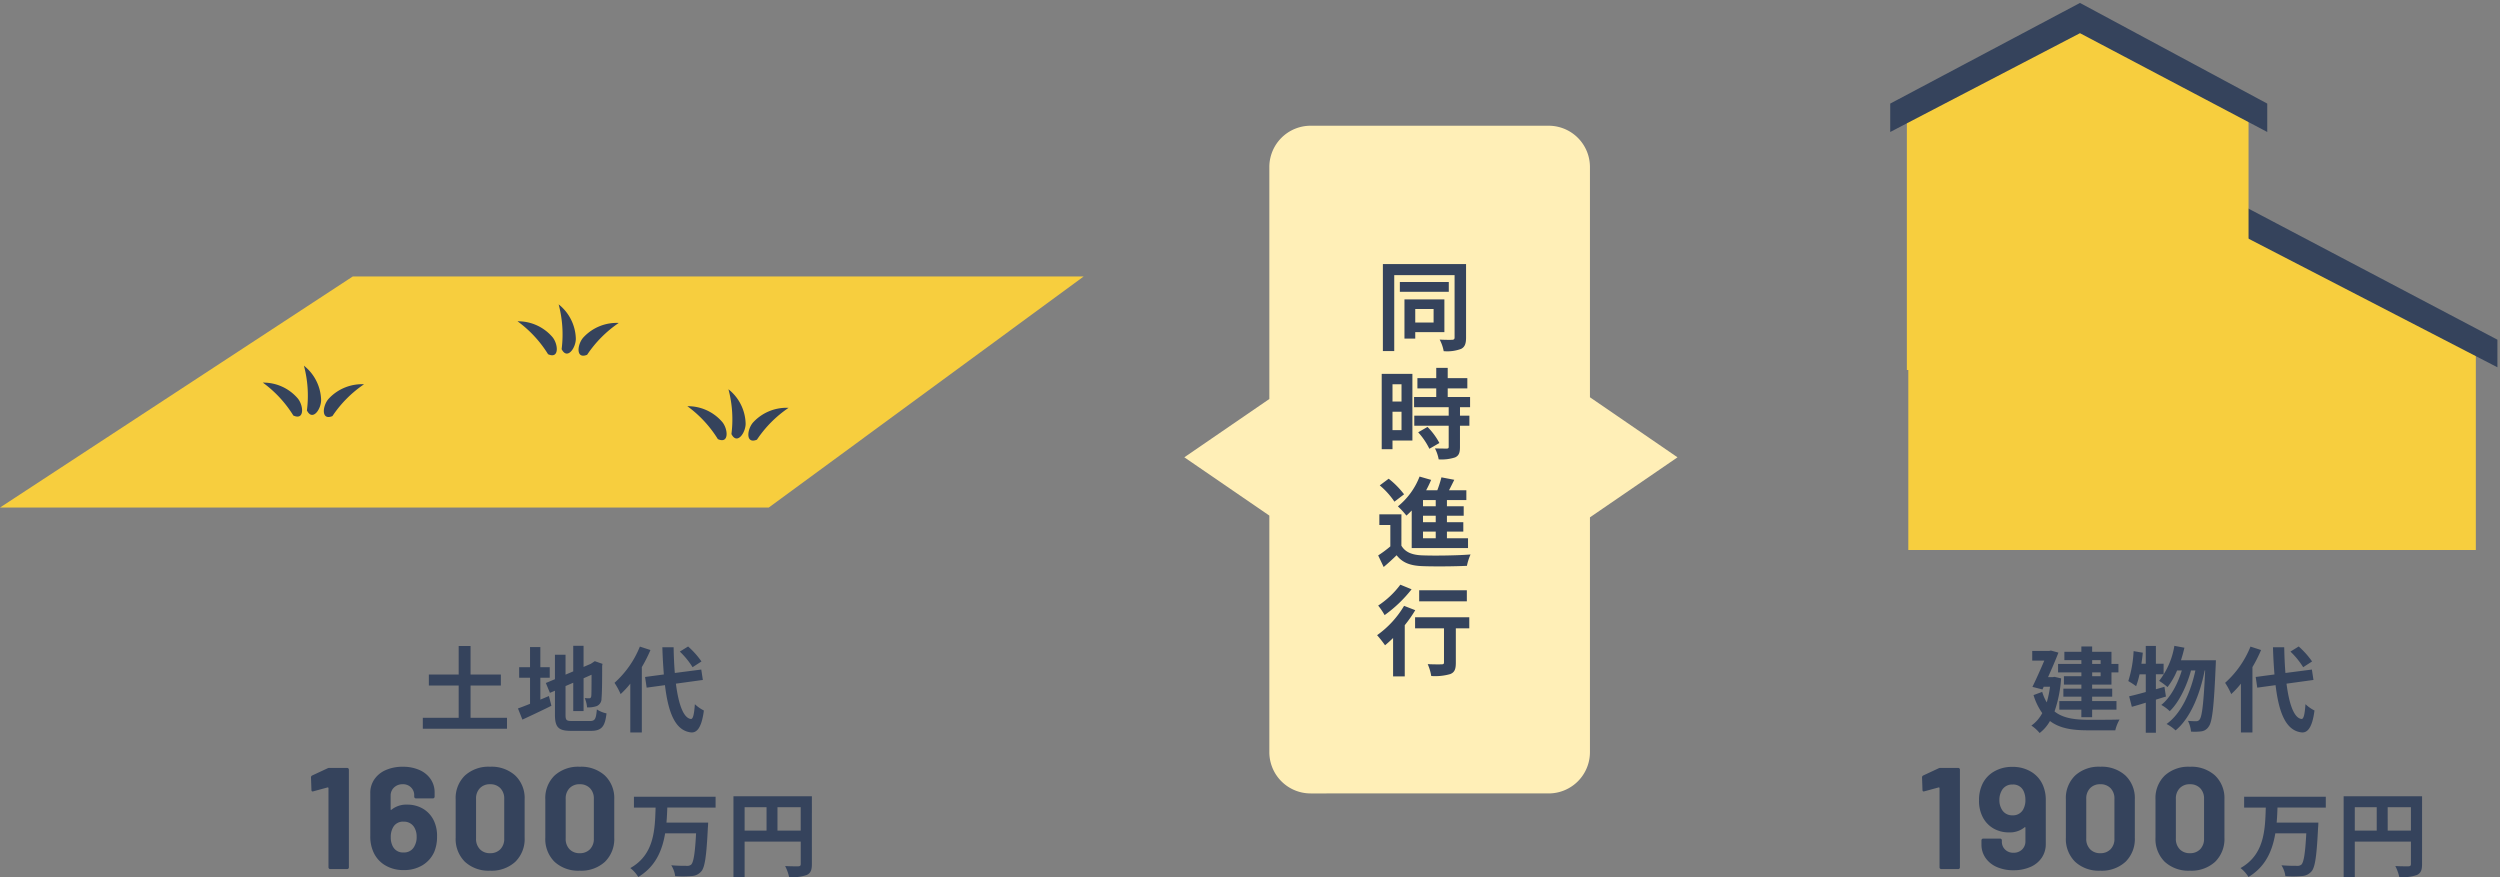 <svg xmlns="http://www.w3.org/2000/svg" width="484.287" height="169.903" viewBox="0 0 484.287 169.903">
  <rect x="0" y="0" width="484.287" height="169.903" fill="#808080" stroke="none"/>
  <g id="Group_3800" data-name="Group 3800" transform="translate(-259.078 -5226.645)">
    <g id="Group_3780" data-name="Group 3780">
      <path id="Path_5632" data-name="Path 5632" d="M-14-12.474v.738h-1.638v-.738Zm0,3.114h-1.638V-10.1H-14Zm-3.726-2.376h-4.518V-10.1h4.518v.738h-3.384v1.62h3.384v.792h-3.492V-5.4h3.492v.846H-22V-2.88h4.266v1.458h2.088V-2.88h4.716V-4.554h-4.716V-5.4h3.888V-6.948h-3.888V-7.74H-11.9V-10.1h1.35v-1.638H-11.9v-2.358h-3.744V-15.12H-17.73v1.026h-3.294v1.62h3.294Zm-5.184,2.5-.378.054h-.9c.738-1.638,1.476-3.348,2.016-4.752l-1.458-.4-.324.072h-3.294v1.872h2.34c-.666,1.566-1.53,3.51-2.3,5.094l1.944.5.234-.522h1.224a18.992,18.992,0,0,1-.63,3.024,8.866,8.866,0,0,1-.882-2.034L-27-5.706a12.139,12.139,0,0,0,1.692,3.492A6.908,6.908,0,0,1-27.414.2a7.593,7.593,0,0,1,1.6,1.44,7.691,7.691,0,0,0,2-2.322c1.908,1.44,4.356,1.8,7.4,1.8h5.256a7.554,7.554,0,0,1,.828-2.088c-1.314.054-4.968.054-6.03.054-2.628-.018-4.9-.288-6.57-1.62a24.67,24.67,0,0,0,1.278-6.408ZM-1.638-7.308l-1.656.468v-2.9H-1.8v-2.034H-3.294v-3.456H-5.256v3.456H-6.1c.108-.72.2-1.422.27-2.142l-1.782-.306a22.5,22.5,0,0,1-1.026,5.8,15.661,15.661,0,0,1,1.512.99,16.359,16.359,0,0,0,.666-2.3h1.206V-6.3c-1.224.342-2.322.63-3.222.828l.522,2.034c.828-.216,1.728-.5,2.7-.792V1.584h1.962V-4.824c.666-.2,1.3-.414,1.944-.594Zm3.2-5.148c.252-.792.486-1.6.666-2.43l-1.944-.36A14.9,14.9,0,0,1-2.664-8.46a12.214,12.214,0,0,1,1.62,1.206A13.4,13.4,0,0,0,.81-10.476h.918C.936-7.866-.468-5.2-2.25-3.8A7.565,7.565,0,0,1-.612-2.592c1.818-1.728,3.33-4.95,4.122-7.884h.846c-.9,4.212-2.7,8.3-5.58,10.368A7.986,7.986,0,0,1,.522,1.134C3.42-1.26,5.274-5.94,6.156-10.476h.09C5.958-4.014,5.634-1.566,5.184-.99a.752.752,0,0,1-.666.342,14.6,14.6,0,0,1-1.6-.072A5.984,5.984,0,0,1,3.51,1.368a10.292,10.292,0,0,0,2.034-.054,1.972,1.972,0,0,0,1.4-.936c.684-.9,1.008-3.834,1.35-11.862.018-.252.036-.972.036-.972Zm25.4.234a16.258,16.258,0,0,0-2.592-2.9l-1.6.99a15.315,15.315,0,0,1,2.466,3.024ZM15.03-15.1a18.814,18.814,0,0,1-4.914,7.02A13.748,13.748,0,0,1,11.3-5.9,16.961,16.961,0,0,0,13.176-7.92V1.53h2.232V-11.124a28.6,28.6,0,0,0,1.674-3.312Zm12.2,6.462-.306-2.016L21.8-9.99c-.126-1.53-.2-3.222-.234-4.986H19.386c.054,1.89.162,3.654.288,5.274l-3.636.486.306,2.07,3.546-.486C20.538-2.142,21.96,1.242,25,1.53c1.008.054,1.98-.774,2.43-4.248a7.365,7.365,0,0,1-1.746-1.224c-.144,2-.36,2.9-.774,2.862-1.44-.18-2.394-2.844-2.9-6.84ZM-45.4,8.484a.833.833,0,0,1,.42-.084h3.388a.324.324,0,0,1,.238.1.324.324,0,0,1,.1.238V27.664a.324.324,0,0,1-.1.238.324.324,0,0,1-.238.1h-3.276a.324.324,0,0,1-.238-.1.324.324,0,0,1-.1-.238V12.32a.161.161,0,0,0-.056-.112.091.091,0,0,0-.112-.028l-2.772.756-.112.028q-.252,0-.252-.308l-.084-2.408a.4.4,0,0,1,.252-.392Zm20.3,3.472a7.147,7.147,0,0,1,.476,2.744v8.428a4.668,4.668,0,0,1-.784,2.674,5.047,5.047,0,0,1-2.212,1.792,8.044,8.044,0,0,1-3.276.63,7.774,7.774,0,0,1-3.22-.63A5.151,5.151,0,0,1-36.3,25.83a4.491,4.491,0,0,1-.784-2.618v-.784a.324.324,0,0,1,.1-.238.324.324,0,0,1,.238-.1h3.276a.324.324,0,0,1,.238.1.324.324,0,0,1,.1.238v.252a2.065,2.065,0,0,0,.63,1.54,2.207,2.207,0,0,0,1.61.616,2.3,2.3,0,0,0,1.68-.63,2.155,2.155,0,0,0,.644-1.61v-2.6a.113.113,0,0,0-.056-.112.091.091,0,0,0-.112.028,4.5,4.5,0,0,1-3.024.98,5.9,5.9,0,0,1-3.01-.77,5.35,5.35,0,0,1-2.086-2.226,6.785,6.785,0,0,1-.7-3.22A7.109,7.109,0,0,1-37,11.76a5.511,5.511,0,0,1,2.254-2.6A6.855,6.855,0,0,1-31.092,8.2a6.826,6.826,0,0,1,3.71.994A5.62,5.62,0,0,1-25.1,11.956Zm-5.992,5.628a2.223,2.223,0,0,0,2.1-1.148,3.722,3.722,0,0,0,.42-1.876,4.006,4.006,0,0,0-.364-1.708,2.183,2.183,0,0,0-2.128-1.232,2.254,2.254,0,0,0-2.128,1.232,3.676,3.676,0,0,0-.42,1.764,3.491,3.491,0,0,0,.476,1.848A2.264,2.264,0,0,0-31.092,17.584Zm17.024,10.724a6.737,6.737,0,0,1-4.872-1.722,6.2,6.2,0,0,1-1.792-4.69V14.5a6.081,6.081,0,0,1,1.792-4.62,6.77,6.77,0,0,1,4.872-1.708A6.821,6.821,0,0,1-9.182,9.884,6.056,6.056,0,0,1-7.376,14.5V21.9a6.173,6.173,0,0,1-1.806,4.69A6.787,6.787,0,0,1-14.068,28.308Zm0-3.388a2.651,2.651,0,0,0,2-.77,2.841,2.841,0,0,0,.742-2.058v-7.7a2.841,2.841,0,0,0-.742-2.058,2.651,2.651,0,0,0-2-.77,2.615,2.615,0,0,0-1.974.77,2.841,2.841,0,0,0-.742,2.058v7.7a2.841,2.841,0,0,0,.742,2.058A2.615,2.615,0,0,0-14.068,24.92Zm17.36,3.388A6.737,6.737,0,0,1-1.58,26.586,6.2,6.2,0,0,1-3.372,21.9V14.5A6.081,6.081,0,0,1-1.58,9.884,6.77,6.77,0,0,1,3.292,8.176,6.821,6.821,0,0,1,8.178,9.884,6.056,6.056,0,0,1,9.984,14.5V21.9a6.173,6.173,0,0,1-1.806,4.69A6.787,6.787,0,0,1,3.292,28.308Zm0-3.388a2.651,2.651,0,0,0,2-.77,2.841,2.841,0,0,0,.742-2.058v-7.7a2.841,2.841,0,0,0-.742-2.058,2.651,2.651,0,0,0-2-.77,2.615,2.615,0,0,0-1.974.77,2.841,2.841,0,0,0-.742,2.058v7.7a2.841,2.841,0,0,0,.742,2.058A2.615,2.615,0,0,0,3.292,24.92ZM29.62,16.084V13.978H13.8v2.106h4.194c-.126,4.338-.27,9.126-4.9,11.718a6.405,6.405,0,0,1,1.548,1.728c3.348-2.016,4.644-5.13,5.2-8.46H25.84c-.2,3.852-.486,5.616-.954,6.066a1.158,1.158,0,0,1-.846.234c-.54,0-1.764,0-3.006-.108a5.145,5.145,0,0,1,.756,2.106,22,22,0,0,0,3.132-.018,2.609,2.609,0,0,0,1.926-.9c.7-.792,1.008-2.97,1.278-8.5.036-.27.054-.954.054-.954H20.1c.09-.972.126-1.962.162-2.916Zm11.988,4.464V16.012h4.5v4.536Zm-6.372-4.536h4.248v4.536H35.236Zm13.032-2.124H33.076v15.66h2.16V22.672H46.108v4.356c0,.306-.126.414-.468.432-.36,0-1.53.018-2.556-.054a8.749,8.749,0,0,1,.774,2.142,8.316,8.316,0,0,0,3.4-.4c.756-.342,1.008-.936,1.008-2.106Z" transform="translate(680 5367)" fill="#35435c"/>
      <g id="Group_2816" data-name="Group 2816" transform="translate(633.563 5255.806)">
        <path id="Path_1463" data-name="Path 1463" d="M-8.791-2.293l59.974-24.7,49.961,24.7V36.814H-8.791Z" transform="translate(3.977 40.564)" fill="#f7ce3e"/>
        <path id="Subtraction_2" data-name="Subtraction 2" d="M102.629,33.794,48.6,5.877,0,30.661l.565-7.05L48.6,0l54.028,28.449v5.345Z" transform="translate(6.673 8.196)" fill="#35435c" stroke="rgba(0,0,0,0)" stroke-miterlimit="10" stroke-width="1"/>
        <path id="Path_4627" data-name="Path 4627" d="M0-8.739,33.314-24.992,66.191-8.739v52.4H0Z" transform="translate(-5.099 -1.151)" fill="#f7ce3e"/>
        <path id="Subtraction_3" data-name="Subtraction 3" d="M73.036,25h0L36.758,5.861,0,25V19.5L36.758,0,73.036,19.5V25Z" transform="translate(-8.321 -28.594)" fill="#35435c" stroke="rgba(0,0,0,0)" stroke-miterlimit="10" stroke-width="1"/>
      </g>
      <g id="Group_2820" data-name="Group 2820" transform="translate(-525.75 -8922.633)">
        <path id="Union_13" data-name="Union 13" d="M17.967,129.344a8,8,0,0,1-8-8V75.523L-6.5,64.229l5.345-3.666L9.967,52.935V8a8,8,0,0,1,8-8H64.074a8,8,0,0,1,8,8V52.6l11.615,7.966,5.345,3.667L72.074,75.862v45.481a8,8,0,0,1-8,8Z" transform="translate(1020.75 14173.634)" fill="#ffefb7"/>
        <path id="Path_5631" data-name="Path 5631" d="M1.786-6.5v2.622H-1.767V-6.5Zm2.09,4.484V-8.36H-3.857v7.6h2.09V-2.014Zm.855-9.709H-4.75v1.9H4.731ZM8.075-15.2H-8.037V1.653h2.2V-13.053H5.852V-.969c0,.3-.133.418-.456.437S3.971-.513,2.964-.57a7.684,7.684,0,0,1,.779,2.242,7.723,7.723,0,0,0,3.363-.437C7.828.874,8.075.228,8.075-.95ZM-4.427,8.08v3.344H-6.175V8.08Zm-1.748,8.892V13.4h1.748v3.572ZM-2.318,6.066H-8.265V20.658h2.09V18.986h3.857ZM-1.2,17.39A13.367,13.367,0,0,1,.969,20.582l1.938-1.121a13.11,13.11,0,0,0-2.3-3.116ZM8.854,12.526V10.55H4.522V8.878h3.8V6.9h-3.8v-2H2.3v2H-1.349V8.878H2.3V10.55H-1.995v1.976H4.712V14.16H-1.957v1.957H4.712V20.2c0,.266-.1.342-.4.342-.285,0-1.349,0-2.261-.038a7.621,7.621,0,0,1,.722,2.128,8.412,8.412,0,0,0,3.173-.38c.741-.342.95-.912.95-1.995V16.117H8.721V14.16H6.9V12.526ZM2.2,31.721H-.266v-1.2H2.2Zm0,3.078H-.266V33.545H2.2Zm0,3.116H-.266V36.623H2.2Zm-4.655,1.9H8.455v-1.9H4.37V36.623H7.543V34.8H4.37V33.545H7.619V31.721H4.37v-1.2H8.132v-1.9H4.769c.342-.646.684-1.349,1.026-2.033l-2.489-.475a23.563,23.563,0,0,1-.8,2.508H.342a21.716,21.716,0,0,0,.969-2.014l-2.242-.646a13.778,13.778,0,0,1-4.2,5.776,16.012,16.012,0,0,1,1.653,1.786c.342-.3.684-.627,1.026-.988ZM-3.933,29.4a16.511,16.511,0,0,0-2.983-3.021l-1.729,1.292A14.806,14.806,0,0,1-5.8,30.828Zm-.513,3.876H-8.721V35.35h2.128v4.142A22.77,22.77,0,0,1-8.949,41.24l1.064,2.242c.969-.817,1.748-1.539,2.508-2.28,1.14,1.463,2.66,2.014,4.921,2.109,2.318.095,6.346.057,8.7-.057a10.3,10.3,0,0,1,.7-2.2c-2.622.209-7.106.266-9.386.171-1.938-.076-3.268-.608-4.009-1.881ZM8.227,47.99H-1.007v2.147H8.227ZM-4.655,46.907a16.9,16.9,0,0,1-4.294,4.047A13.136,13.136,0,0,1-7.7,52.8a25.508,25.508,0,0,0,5.225-5Zm.722,4.1a18.512,18.512,0,0,1-5.225,5.681,22.262,22.262,0,0,1,1.539,1.957c.513-.418,1.026-.893,1.558-1.406v7.429H-3.8V54.754a25.2,25.2,0,0,0,2.033-2.907ZM8.7,53.215H-1.8v2.147H3.8v6.612c0,.285-.133.361-.475.361-.342.019-1.6.019-2.679-.038a9.358,9.358,0,0,1,.684,2.3,10.489,10.489,0,0,0,3.7-.38c.836-.342,1.064-.969,1.064-2.185V55.362H8.7Z" transform="translate(1060.75 14215.633)" fill="#35435c"/>
      </g>
      <path id="Path_5630" data-name="Path 5630" d="M-17.766-1.3V-7.56H-11.9V-9.684h-5.868V-15.21h-2.3v5.526h-5.778V-7.56h5.778V-1.3h-6.948V.81H-10.71V-1.3ZM-4.248-9.072H-2.43v-2.034H-4.248v-3.906h-2v3.906H-8.352v2.034h2.106v5.058c-.9.36-1.692.666-2.34.9l.864,2.16c1.656-.774,3.708-1.728,5.616-2.682l-.486-1.89c-.54.234-1.1.468-1.656.7ZM1.89-.684C.792-.684.63-.846.63-1.908V-7.452L2.124-8.1v5.49h2V-8.964L5.67-9.648c0,2.556-.018,3.87-.054,4.158-.072.324-.18.4-.4.4a8.19,8.19,0,0,1-.864-.036,5.876,5.876,0,0,1,.45,1.8,5.018,5.018,0,0,0,1.872-.252A1.536,1.536,0,0,0,7.6-5.076c.09-.738.126-2.9.126-6.318l.072-.36L6.3-12.276l-.378.252-.378.252-1.422.612v-4.1h-2V-10.3L.63-9.666v-3.852H-1.422v4.734l-1.764.738.792,1.908.972-.414v4.626c0,2.484.7,3.15,3.132,3.15H5.544C7.65,1.224,8.28.36,8.568-2.16A5.418,5.418,0,0,1,6.7-2.934C6.534-1.1,6.354-.684,5.364-.684ZM26.964-12.222a16.258,16.258,0,0,0-2.592-2.9l-1.6.99a15.315,15.315,0,0,1,2.466,3.024ZM15.03-15.1a18.814,18.814,0,0,1-4.914,7.02A13.748,13.748,0,0,1,11.3-5.9,16.961,16.961,0,0,0,13.176-7.92V1.53h2.232V-11.124a28.6,28.6,0,0,0,1.674-3.312Zm12.2,6.462-.306-2.016L21.8-9.99c-.126-1.53-.2-3.222-.234-4.986H19.386c.054,1.89.162,3.654.288,5.274l-3.636.486.306,2.07,3.546-.486C20.538-2.142,21.96,1.242,25,1.53c1.008.054,1.98-.774,2.43-4.248a7.365,7.365,0,0,1-1.746-1.224c-.144,2-.36,2.9-.774,2.862-1.44-.18-2.394-2.844-2.9-6.84ZM-45.484,8.484a.833.833,0,0,1,.42-.084h3.388a.324.324,0,0,1,.238.1.324.324,0,0,1,.1.238V27.664a.324.324,0,0,1-.1.238.324.324,0,0,1-.238.1h-3.276a.324.324,0,0,1-.238-.1.324.324,0,0,1-.1-.238V12.32a.161.161,0,0,0-.056-.112.091.091,0,0,0-.112-.028l-2.772.756-.112.028q-.252,0-.252-.308l-.084-2.408a.4.4,0,0,1,.252-.392Zm20.552,10.024a6.81,6.81,0,0,1,.672,3.22,7.567,7.567,0,0,1-.532,2.912,5.7,5.7,0,0,1-2.268,2.6,6.783,6.783,0,0,1-3.64.952,6.808,6.808,0,0,1-3.724-.994,5.643,5.643,0,0,1-2.268-2.758,7.185,7.185,0,0,1-.5-2.744V13.272a4.609,4.609,0,0,1,.8-2.674,5.142,5.142,0,0,1,2.226-1.792,8.045,8.045,0,0,1,3.276-.63,7.774,7.774,0,0,1,3.22.63,5.053,5.053,0,0,1,2.17,1.764,4.549,4.549,0,0,1,.77,2.618v.784a.324.324,0,0,1-.1.238.324.324,0,0,1-.238.1h-3.276a.324.324,0,0,1-.238-.1.324.324,0,0,1-.1-.238V13.72a2.089,2.089,0,0,0-.616-1.54,2.159,2.159,0,0,0-1.6-.616,2.349,2.349,0,0,0-1.694.63,2.132,2.132,0,0,0-.658,1.61v2.632q0,.084.056.1a.116.116,0,0,0,.112-.042,4.541,4.541,0,0,1,3.052-.98,5.9,5.9,0,0,1,3.01.77A5.35,5.35,0,0,1-24.932,18.508Zm-3.7,5.04a3.475,3.475,0,0,0,.42-1.764,3.474,3.474,0,0,0-.448-1.848,2.264,2.264,0,0,0-2.044-1.12,2.151,2.151,0,0,0-2.1,1.148,3.722,3.722,0,0,0-.42,1.876,3.667,3.667,0,0,0,.364,1.708,2.183,2.183,0,0,0,2.128,1.232A2.2,2.2,0,0,0-28.628,23.548Zm14.644,4.76a6.737,6.737,0,0,1-4.872-1.722,6.2,6.2,0,0,1-1.792-4.69V14.5a6.081,6.081,0,0,1,1.792-4.62,6.77,6.77,0,0,1,4.872-1.708A6.821,6.821,0,0,1-9.1,9.884,6.056,6.056,0,0,1-7.292,14.5V21.9A6.173,6.173,0,0,1-9.1,26.586,6.787,6.787,0,0,1-13.984,28.308Zm0-3.388a2.651,2.651,0,0,0,2-.77,2.841,2.841,0,0,0,.742-2.058v-7.7a2.841,2.841,0,0,0-.742-2.058,2.651,2.651,0,0,0-2-.77,2.615,2.615,0,0,0-1.974.77,2.841,2.841,0,0,0-.742,2.058v7.7a2.841,2.841,0,0,0,.742,2.058A2.615,2.615,0,0,0-13.984,24.92Zm17.36,3.388A6.737,6.737,0,0,1-1.5,26.586,6.2,6.2,0,0,1-3.288,21.9V14.5A6.081,6.081,0,0,1-1.5,9.884,6.77,6.77,0,0,1,3.376,8.176,6.821,6.821,0,0,1,8.262,9.884a6.056,6.056,0,0,1,1.806,4.62V21.9a6.173,6.173,0,0,1-1.806,4.69A6.787,6.787,0,0,1,3.376,28.308Zm0-3.388a2.651,2.651,0,0,0,2-.77,2.841,2.841,0,0,0,.742-2.058v-7.7a2.841,2.841,0,0,0-.742-2.058,2.651,2.651,0,0,0-2-.77,2.615,2.615,0,0,0-1.974.77A2.841,2.841,0,0,0,.66,14.392v7.7A2.841,2.841,0,0,0,1.4,24.15,2.615,2.615,0,0,0,3.376,24.92ZM29.7,16.084V13.978H13.882v2.106h4.194c-.126,4.338-.27,9.126-4.9,11.718a6.405,6.405,0,0,1,1.548,1.728c3.348-2.016,4.644-5.13,5.2-8.46h5.994c-.2,3.852-.486,5.616-.954,6.066a1.158,1.158,0,0,1-.846.234c-.54,0-1.764,0-3.006-.108a5.145,5.145,0,0,1,.756,2.106,22,22,0,0,0,3.132-.018,2.609,2.609,0,0,0,1.926-.9c.7-.792,1.008-2.97,1.278-8.5.036-.27.054-.954.054-.954H20.182c.09-.972.126-1.962.162-2.916Zm11.988,4.464V16.012h4.5v4.536ZM35.32,16.012h4.248v4.536H35.32Zm13.032-2.124H33.16v15.66h2.16V22.672H46.192v4.356c0,.306-.126.414-.468.432-.36,0-1.53.018-2.556-.054a8.749,8.749,0,0,1,.774,2.142,8.316,8.316,0,0,0,3.4-.4c.756-.342,1.008-.936,1.008-2.106Z" transform="translate(368 5367)" fill="#35435c"/>
      <g id="Group_2817" data-name="Group 2817" transform="translate(-6.598 3246.113)">
        <path id="Path_3387" data-name="Path 3387" d="M49.041-13.074H190.629l-61,44.761H-19.293Z" transform="translate(284.969 2047.164)" fill="#f7ce3e"/>
        <g id="Group_1956" data-name="Group 1956" transform="translate(398.823 2055.937)">
          <path id="Path_3388" data-name="Path 3388" d="M-10714.693-21093.754a22.59,22.59,0,0,0-5.913-6.377,8.777,8.777,0,0,1,6.688,2.971C-10712.715-21095.836-10712.428-21092.725-10714.693-21093.754Z" transform="translate(10720.606 21103.412)" fill="#35435c"/>
          <path id="Path_3389" data-name="Path 3389" d="M5.911,6.378A22.634,22.634,0,0,0,0,0,8.779,8.779,0,0,1,6.687,2.973C7.89,4.3,8.178,7.407,5.911,6.378Z" transform="translate(7.963 0) rotate(39)" fill="#35435c"/>
          <path id="Path_3390" data-name="Path 3390" d="M5.911.2A22.638,22.638,0,0,1,0,6.583,8.78,8.78,0,0,0,6.687,3.61C7.891,2.287,8.178-.824,5.911.2Z" transform="matrix(-0.999, -0.035, 0.035, -0.999, 19.379, 10.176)" fill="#35435c"/>
        </g>
        <g id="Group_1958" data-name="Group 1958" transform="translate(365.929 2039.49)">
          <path id="Path_3388-2" data-name="Path 3388" d="M-10714.693-21093.754a22.59,22.59,0,0,0-5.913-6.377,8.777,8.777,0,0,1,6.688,2.971C-10712.715-21095.836-10712.428-21092.725-10714.693-21093.754Z" transform="translate(10720.606 21103.412)" fill="#35435c"/>
          <path id="Path_3389-2" data-name="Path 3389" d="M5.911,6.378A22.634,22.634,0,0,0,0,0,8.779,8.779,0,0,1,6.687,2.973C7.89,4.3,8.178,7.407,5.911,6.378Z" transform="translate(7.963 0) rotate(39)" fill="#35435c"/>
          <path id="Path_3390-2" data-name="Path 3390" d="M5.911.2A22.638,22.638,0,0,1,0,6.583,8.78,8.78,0,0,0,6.687,3.61C7.891,2.287,8.178-.824,5.911.2Z" transform="matrix(-0.999, -0.035, 0.035, -0.999, 19.379, 10.176)" fill="#35435c"/>
        </g>
        <g id="Group_1957" data-name="Group 1957" transform="translate(316.588 2051.368)">
          <path id="Path_3388-3" data-name="Path 3388" d="M-10714.693-21093.754a22.59,22.59,0,0,0-5.913-6.377,8.777,8.777,0,0,1,6.688,2.971C-10712.715-21095.836-10712.428-21092.725-10714.693-21093.754Z" transform="translate(10720.606 21103.412)" fill="#35435c"/>
          <path id="Path_3389-3" data-name="Path 3389" d="M5.911,6.378A22.634,22.634,0,0,0,0,0,8.779,8.779,0,0,1,6.687,2.973C7.89,4.3,8.178,7.407,5.911,6.378Z" transform="translate(7.963 0) rotate(39)" fill="#35435c"/>
          <path id="Path_3390-3" data-name="Path 3390" d="M5.911.2A22.638,22.638,0,0,1,0,6.583,8.78,8.78,0,0,0,6.687,3.61C7.891,2.287,8.178-.824,5.911.2Z" transform="matrix(-0.999, -0.035, 0.035, -0.999, 19.379, 10.176)" fill="#35435c"/>
        </g>
      </g>
    </g>
  </g>
</svg>
